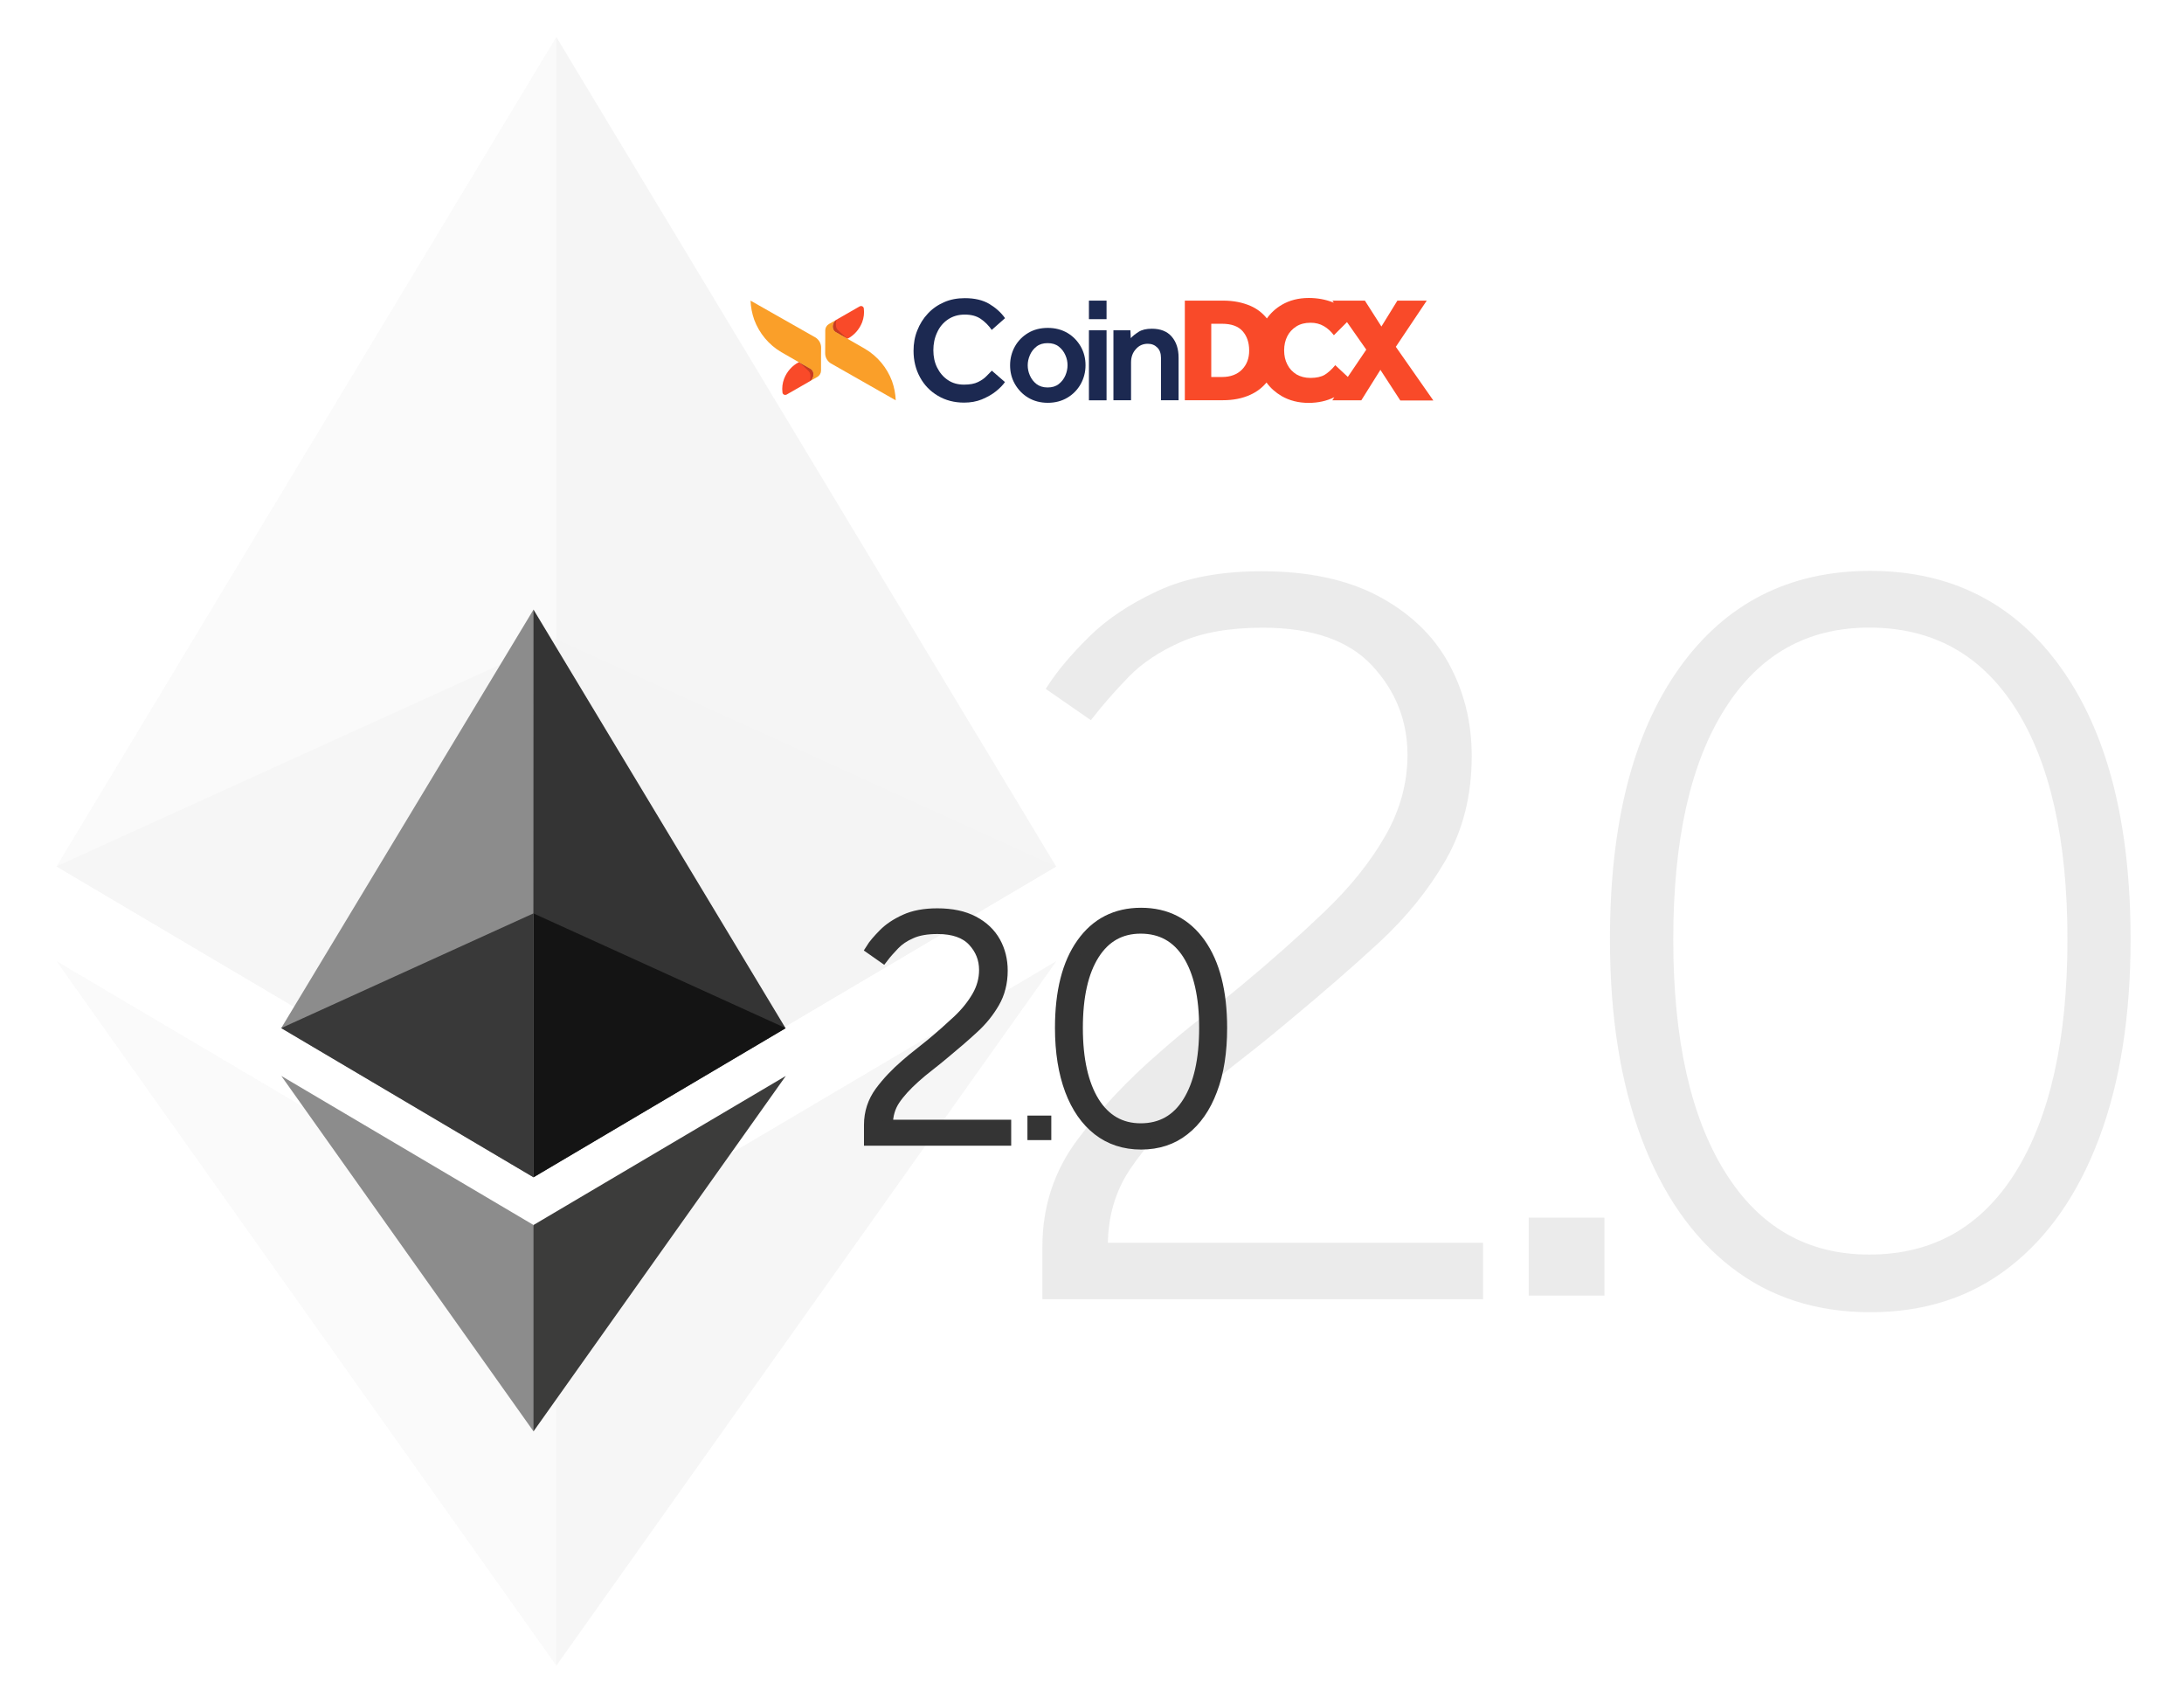<svg xml:space="preserve" style="enable-background:new 0 0 2379.7 1854.8;" viewBox="0 0 2379.7 1854.8" y="0px" x="0px" xmlns:xlink="http://www.w3.org/1999/xlink" xmlns="http://www.w3.org/2000/svg" id="Layer_1" version="1.1">
<style type="text/css">
	.st0{opacity:0.1;}
	.st1{fill:#343434;stroke:#343434;stroke-width:7;stroke-miterlimit:10;}
	.st2{fill:#343434;}
	.st3{opacity:5.000000e-02;}
	.st4{fill:#8C8C8C;}
	.st5{fill:#3C3C3B;}
	.st6{fill:#141414;}
	.st7{fill:#393939;}
	.st8{fill:#343434;stroke:#343434;stroke-width:11;stroke-miterlimit:10;}
	.st9{fill:#1C2951;}
	.st10{fill:#F94A29;}
	.st11{fill:#FA9F29;}
	.st12{opacity:0.2;enable-background:new    ;}
</style>
<g>
	<g class="st0">
		<path d="M1139.3,1411.4v-53.3c0-42.8,12.5-81,37.6-114.6c25.1-33.5,54.9-65.2,89.8-95.2c13.7-12.1,28-24.1,43.1-35.7
			c14.9-11.7,29.7-23.6,44.3-35.7c33.2-27.5,63.6-54.6,91.5-81.2c27.9-26.7,50.2-54.3,66.7-83.1c16.5-28.6,24.8-58.8,24.8-90.3
			c0-37.9-13.1-71.2-39.4-99.5c-26.3-28.3-66.9-42.5-121.9-42.5c-36.3,0-66.6,5.3-90.3,15.8c-23.9,10.5-43.3,23.5-58.2,38.8
			c-14.9,15.4-28,30.3-39.4,44.9l-43.7-30.3c10.5-16.2,25.2-33.8,44.3-52.7c19-19,43.7-35.6,74-49.7c30.3-14.2,67.8-21.3,112.2-21.3
			c50.2,0,92,8.9,125.5,26.7c33.5,17.9,58.6,41.6,75.1,71.6s24.8,63,24.8,99.5c0,42.1-9.3,79.3-27.9,111.6
			c-18.6,32.3-42.7,62-72.2,89.2c-29.5,27.2-60.8,54.3-94,81.9c-20.2,17-39.4,32.6-57.6,46.6c-18.2,14.2-35,28-50.3,41.8
			c-30,26.7-53.1,52.4-69.7,77.1c-16.5,24.7-24.8,53.1-24.8,85.5h408.8v54.6h-473V1411.4z" class="st1"></path>
		<path d="M1665.7,1411.4v-84.9h82.5v84.9H1665.7z" class="st2"></path>
		<path d="M2037.9,1426c-58.2,0-108.2-16.1-149.8-48.6c-41.6-32.3-73.8-78.7-96.4-138.9s-34-132-34-215.2
			c0-125.3,24.8-222.9,74.5-292.9c49.7-70,118.2-105,205.6-105c87.4,0,155.9,35,205.6,105S2318,898,2318,1023.3
			c0,83.3-11.4,155-34,215.2c-22.6,60.2-54.8,106.6-96.4,138.9C2146.1,1409.9,2096.2,1426,2037.9,1426z M2036.7,1370.2
			c70.4,0,124.4-30.6,162.5-91.5c37.9-61,57-146.1,57-255.2s-19-193.7-57-253.5c-38.1-59.8-92.1-89.8-162.5-89.8
			c-68.8,0-122.1,30-160,89.8c-38.1,59.8-57,144.4-57,253.5s19,194.3,57,255.2C1914.6,1339.6,1968,1370.2,2036.7,1370.2z" class="st1"></path>
	</g>
	<g transform="translate(-1146 256)">
		<g class="st3" transform="translate(1146 -256)">
			<path d="M606.2,40.3l-12,40.4v1173.2l12,11.8l544.6-321.8L606.2,40.3z" class="st2"></path>
			<path d="M606.2,40.3L61.6,943.9l544.6,322L606.2,40.3L606.2,40.3z" class="st4"></path>
			<path d="M606.2,1368.9l-6.6,8.1v417.9l6.6,19.6l544.9-767.5L606.2,1368.9z" class="st5"></path>
			<path d="M606.2,1814.5v-445.7L61.6,1047.1L606.2,1814.5z" class="st4"></path>
			<path d="M606.2,1265.7l544.6-321.8L606.2,696.3V1265.7z" class="st6"></path>
			<path d="M61.6,943.9l544.6,321.8V696.3L61.6,943.9z" class="st7"></path>
		</g>
		<g transform="translate(1311.817 166.587)">
			<path d="M415.5,241.5l-6.1,20.4v592l6.1,6.1l274.7-162.4L415.5,241.5z" class="st2"></path>
			<path d="M415.5,241.5L140.6,697.4l274.7,162.4L415.5,241.5L415.5,241.5z" class="st4"></path>
			<path d="M415.5,911.9l-3.4,4.1v210.8l3.4,9.9l274.9-387.2L415.5,911.9z" class="st5"></path>
			<path d="M415.5,1136.7V911.9L140.7,749.5L415.5,1136.7z" class="st4"></path>
			<path d="M415.5,859.8l274.7-162.4L415.5,572.5V859.8z" class="st6"></path>
			<path d="M140.6,697.4l274.7,162.4V572.5L140.6,697.4z" class="st7"></path>
		</g>
	</g>
	<g>
		<path d="M946.9,1242.2v-16.8c0-13.4,4-25.5,11.8-36.2c7.8-10.6,17.3-20.5,28.3-30c4.3-3.8,8.9-7.5,13.6-11.2
			s9.3-7.4,14-11.2c10.5-8.7,20.1-17.3,28.9-25.5c8.9-8.4,15.8-17.1,21-26.1c5.2-9,7.8-18.6,7.8-28.5c0-12-4.1-22.4-12.4-31.3
			c-8.3-8.9-21.1-13.4-38.4-13.4c-11.5,0-21,1.6-28.5,5c-7.5,3.2-13.6,7.4-18.3,12.3c-4.7,4.9-8.9,9.6-12.4,14.2l-13.7-9.6
			c3.2-5.2,8-10.6,14-16.7s13.7-11.2,23.3-15.6c9.6-4.4,21.4-6.6,35.4-6.6c15.8,0,28.9,2.8,39.6,8.4c10.6,5.6,18.5,13.1,23.8,22.6
			c5.2,9.4,7.8,19.9,7.8,31.3c0,13.3-3,24.9-8.9,35.1c-5.9,10.2-13.4,19.6-22.7,28c-9.3,8.6-19.2,17.1-29.7,25.8
			c-6.3,5.3-12.4,10.3-18.2,14.8c-5.8,4.4-11.1,8.9-15.8,13.1c-9.4,8.4-16.8,16.5-22,24.2c-5.2,7.8-7.8,16.8-7.8,27h128.9v17.3
			H946.9V1242.2z" class="st8"></path>
		<path d="M1119.5,1242.2v-26.9h26v26.7h-26V1242.2z" class="st2"></path>
		<path d="M1243.4,1246.8c-18.3,0-34.1-5.2-47.2-15.4c-13.1-10.2-23.3-24.8-30.4-43.7c-7.1-19-10.8-41.6-10.8-67.9
			c0-39.6,7.8-70.3,23.5-92.3c15.6-22,37.2-33.1,64.8-33.1c27.5,0,49.2,11.1,64.8,33.1c15.6,22,23.5,52.8,23.5,92.3
			c0,26.3-3.5,48.9-10.8,67.9c-7.1,19-17.3,33.5-30.4,43.7C1277.5,1241.6,1261.7,1246.8,1243.4,1246.8z M1242.9,1229.2
			c22.1,0,39.3-9.6,51.2-28.9c12-19.2,18-46.1,18-80.5c0-34.4-6.1-61-18-79.9c-12-18.9-29.1-28.3-51.2-28.3
			c-21.7,0-38.5,9.4-50.5,28.3c-12,18.9-18,45.5-18,79.9c0,34.4,6.1,61.3,18,80.5C1204.4,1219.5,1221.2,1229.2,1242.9,1229.2z" class="st8"></path>
	</g>
</g>
<g>
	<g>
		<path d="M1080.7,403.8l14.3,12.4c-2.2,3.2-5.5,6.6-9.7,10c-4.3,3.5-9.4,6.3-15.5,8.9c-5.9,2.4-12.4,3.5-19.3,3.5
			c-10.8,0-20.2-2.5-28.5-7.4c-8.3-4.9-14.8-11.5-19.5-20.1s-7.1-18.2-7.1-28.9c0-8,1.3-15.4,4.1-22.3c2.7-6.9,6.5-13,11.5-18.3
			c4.9-5.3,10.8-9.4,17.7-12.4c6.8-3,14.3-4.4,22.6-4.4c10.8,0,19.6,2.1,26.7,6.3c7.1,4.3,12.8,9.4,17.1,15.5l-14.5,12.8
			c-3.5-5-7.5-9-12.1-12.1c-4.6-3.1-10.3-4.6-17.3-4.6c-7.1,0-13.1,1.8-18.3,5.3s-9.2,8.3-11.8,14.2c-2.8,5.9-4.1,12.4-4.1,19.3
			s1.3,13.3,4.1,18.9c2.8,5.6,6.6,10.2,11.7,13.6c5,3.4,10.8,5,17.6,5c6.3,0,11.4-0.9,15.2-2.8c3.8-1.8,6.9-4,9.3-6.5
			C1077,407.6,1078.9,405.6,1080.7,403.8z" class="st9"></path>
		<path d="M1100.6,397.9c0-7.4,1.8-14.2,5.2-20.4c3.5-6.2,8.3-11.1,14.5-14.8c6.2-3.7,13.3-5.5,21.4-5.5
			s15.2,1.9,21.4,5.5c6.2,3.7,10.9,8.6,14.5,14.8c3.5,6.2,5.2,13,5.2,20.4c0,7.4-1.8,14.2-5.2,20.4c-3.5,6.2-8.3,11.2-14.5,14.9
			c-6.2,3.7-13.3,5.6-21.4,5.6s-15.2-1.9-21.4-5.6c-6.2-3.7-10.9-8.7-14.5-14.9C1102.2,411.9,1100.6,405.3,1100.6,397.9z
			 M1141.5,422.1c4.9,0,8.9-1.2,12.1-3.7s5.6-5.6,7.2-9.3c1.6-3.7,2.4-7.5,2.4-11.2s-0.7-7.4-2.4-11.1c-1.6-3.7-4-6.8-7.2-9.3
			s-7.2-3.7-12.1-3.7c-4.9,0-8.9,1.2-12.1,3.7c-3.2,2.5-5.6,5.6-7.2,9.3c-1.6,3.7-2.4,7.4-2.4,11.1s0.7,7.4,2.4,11.2
			c1.6,3.7,4,6.8,7.2,9.3C1132.6,420.8,1136.6,422.1,1141.5,422.1z" class="st9"></path>
		<path d="M1186.5,347.7v-20.2h19.2v20.2H1186.5z M1186.5,436.1v-76.3h19.2v76.3H1186.5z" class="st9"></path>
		<path d="M1213.2,436.1v-76.3h18.5l0.4,8.6c1.9-2.2,4.7-4.4,8.4-6.8c3.7-2.4,8.6-3.5,14.5-3.5c9.4,0,16.7,2.8,21.7,8.6
			c5,5.8,7.5,13.4,7.5,23V436h-19.2v-46.2c0-4.7-1.3-8.6-4-11.2c-2.7-2.7-6.1-4.1-10.3-4.1c-5.3,0-9.7,1.9-13.1,5.9
			c-3.5,3.8-5.2,8.7-5.2,14.3V436h-19.2V436.1z" class="st9"></path>
		<path d="M1520.9,377.8l33.7-50.3h-32l-17.4,28.2l-18-28.2h-35.4l1.6,2.2c-0.4-0.1-0.7-0.3-1.2-0.4
			c-8.1-3.1-16.8-4.7-26.1-4.7c-11.2,0-21,2.5-29.5,7.5c-6.5,3.8-12,8.9-16.2,14.8c-4.7-5.9-10.6-10.5-17.7-13.6
			c-8.7-3.8-18.7-5.8-29.8-5.8H1291V436h41.5c11.1,0,21-1.9,29.8-5.9c7.1-3.2,13-7.7,17.7-13.4c4.4,6.1,9.9,10.9,16.5,14.8
			c8.6,4.9,18.3,7.4,29.4,7.4c10.3,0,19.8-2.1,28-6.2l-2.2,3.4h31.6l20.8-33.2l21.7,33.4h36L1520.9,377.8z M1353.3,402.6
			c-5.2,5.3-12.5,8.1-21.8,8.1h-11.7v-58h11.7c10.2,0,17.7,2.7,22.4,8c4.7,5.3,7.2,12.3,7.2,21
			C1361.2,390.2,1358.5,397.3,1353.3,402.6z M1468.6,410.6l-13.7-12.8c-3.8,4.7-7.7,8.1-11.5,10.5c-3.8,2.2-9,3.4-15.5,3.4
			c-5.8,0-10.8-1.3-15.2-3.8c-4.3-2.7-7.7-6.2-10-10.8c-2.4-4.6-3.5-9.7-3.5-15.5c0-5.6,1.2-10.8,3.4-15.2s5.6-8.1,9.9-10.8
			c4.3-2.7,9.4-4,15.5-4c5.5,0,10.2,1.2,14.5,3.7c4.3,2.5,7.8,5.8,10.9,9.9l14.3-14.3l21,30L1468.6,410.6z" class="st10"></path>
	</g>
	<g>
		<g>
			<path d="M854.4,412.5c3-7.7,8.7-14.2,16.1-18l12.7,7.2c5,2.8,4,10.8-0.4,13.4l-25.8,14.8
				c-1.5,0.7-3.2,0.3-4.1-1.2c-0.1-0.3-0.3-0.7-0.3-1C851.9,422.4,852.6,417.2,854.4,412.5z" class="st10" id="XMLID_13_"></path>
			<path d="M894.7,378.7c0-4.4-2.2-8.4-5.9-10.9l-71-40.3c0.3,7.1,1.6,14,4,20.8c5.5,14.8,15.9,27.3,29.5,35.3
				l31.7,18.2c5,2.8,4,10.9-0.4,13.4l8-4.6c2.5-1.5,4-4.1,4-6.9v-9.2C894.5,394.2,894.7,378.7,894.7,378.7z" class="st11"></path>
			<path d="M883,401.6l-12.7-7.2c0,0,8,6.8,11.1,10.2c3,3.4,1,10.3,1,10.3C887,412.5,888,404.5,883,401.6z" class="st12"></path>
			<path d="M939.4,351.1c-3,7.7-8.7,14.2-16.1,18l-12.7-7.2c-5-2.8-4-10.8,0.4-13.4l25.8-14.8
				c1.5-0.7,3.2-0.3,4.1,1.2c0.1,0.3,0.3,0.7,0.3,1C941.9,341.2,941.2,346.2,939.4,351.1z" class="st10" id="XMLID_12_"></path>
			<path d="M899.1,384.8c0,4.4,2.2,8.4,5.9,10.9l71,40.4c-0.3-7.1-1.6-14-4-20.8c-5.5-14.8-15.9-27.3-29.5-35.3
				l-31.7-18.2c-5-2.8-4-10.9,0.4-13.4l-8,4.6c-2.5,1.5-4,4.1-4,6.9v9.2C899.2,369.4,899.1,384.8,899.1,384.8z" class="st11"></path>
			<path d="M910.8,361.9l12.7,7.2c0,0-8-6.8-11.1-10.2c-3-3.4-1-10.3-1-10.3C906.8,351,905.7,359.1,910.8,361.9z" class="st12"></path>
		</g>
	</g>
</g>
</svg>
